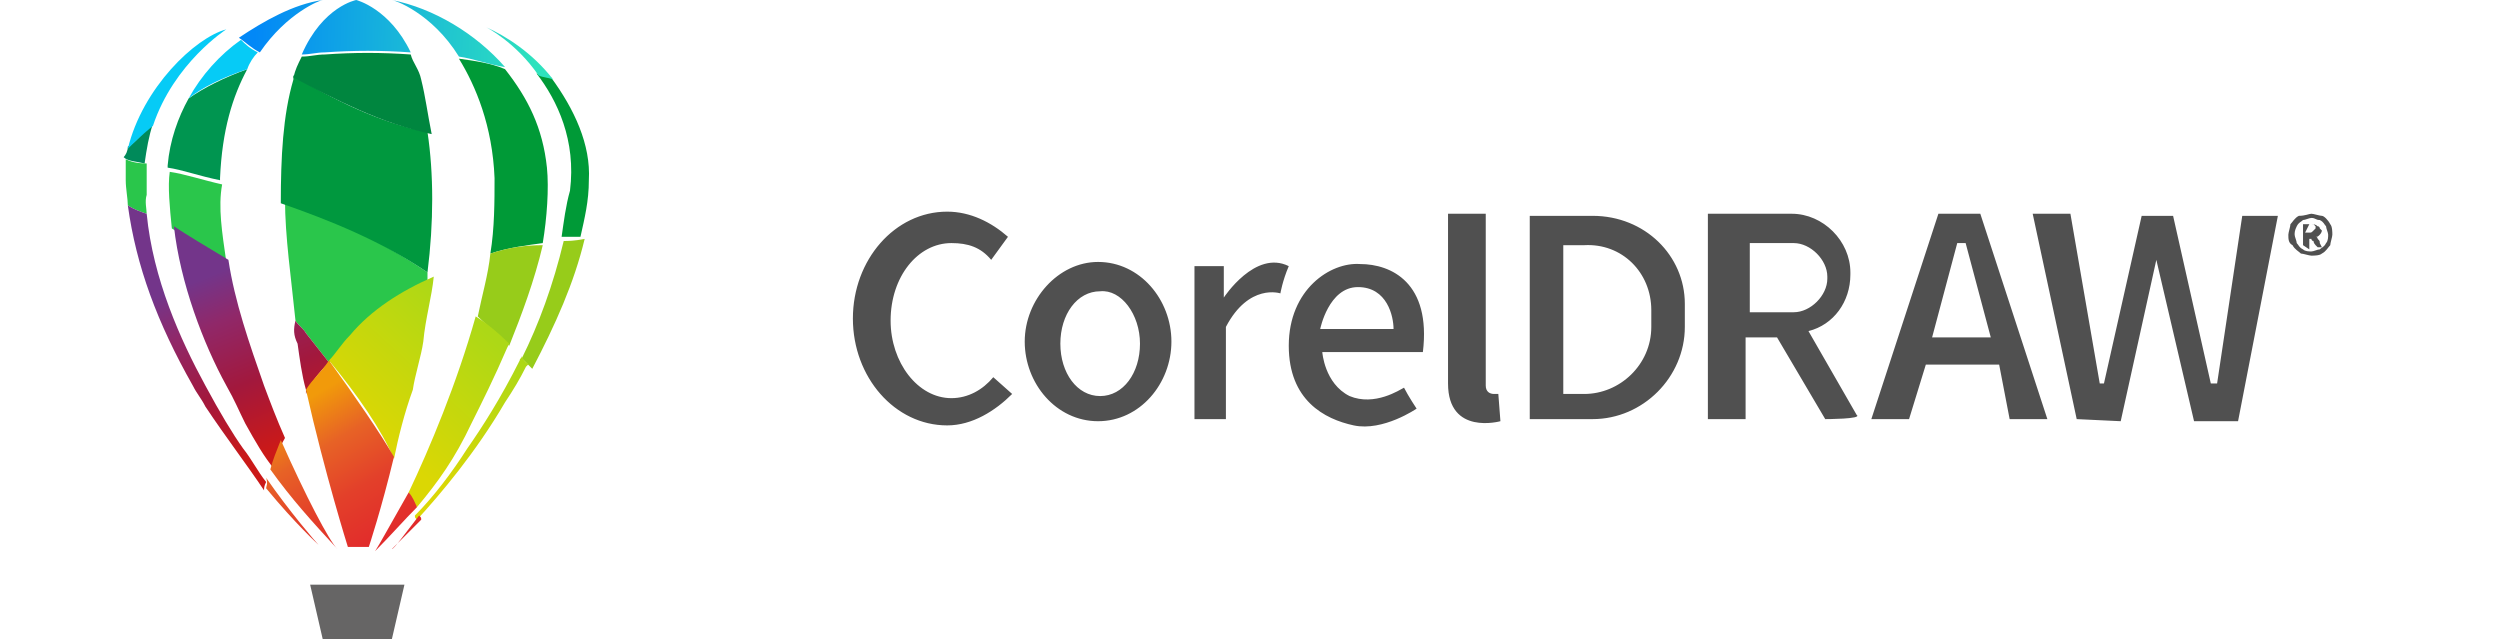 <svg xmlns="http://www.w3.org/2000/svg" xmlns:xlink="http://www.w3.org/1999/xlink" id="Layer_1" x="0px" y="0px" viewBox="0 0 119.3 30.5" style="enable-background:new 0 0 119.3 30.5;" xml:space="preserve">  <style type="text/css">	.st0{fill:#505050;}	.st1{fill:#2AC64B;}	.st2{fill:#008A5A;}	.st3{fill:#009550;}	.st4{fill:#00983E;}	.st5{fill:#009A37;}	.st6{fill:#00863F;}	.st7{fill:#06CBF6;}	.st8{fill:url(#SVGID_1_);}	.st9{fill:#666565;}	.st10{fill-rule:evenodd;clip-rule:evenodd;fill:url(#SVGID_2_);}	.st11{fill-rule:evenodd;clip-rule:evenodd;fill:url(#SVGID_3_);}	.st12{fill-rule:evenodd;clip-rule:evenodd;fill:url(#SVGID_4_);}	.st13{fill-rule:evenodd;clip-rule:evenodd;fill:#97CC1A;}	.st14{fill-rule:evenodd;clip-rule:evenodd;fill:url(#SVGID_5_);}	.st15{fill-rule:evenodd;clip-rule:evenodd;fill:url(#SVGID_6_);}	.st16{fill-rule:evenodd;clip-rule:evenodd;fill:url(#SVGID_7_);}	.st17{fill-rule:evenodd;clip-rule:evenodd;fill:url(#SVGID_8_);}	.st18{fill-rule:evenodd;clip-rule:evenodd;fill:url(#SVGID_9_);}	.st19{fill-rule:evenodd;clip-rule:evenodd;fill:url(#SVGID_10_);}</style>  <g>	<path class="st0" d="M110,11.1h0.2c0.1,0,0.1,0,0.2-0.1s0.1-0.1,0.1-0.1c0-0.1,0-0.1,0-0.1l-0.1-0.1c-0.1,0-0.1,0-0.1,0h-0.1  L110,11.1z M109.9,11.7v-1h0.4c0.1,0,0.2,0,0.3,0.1c0.1,0,0.1,0.1,0.1,0.1c0.1,0.1,0.1,0.1,0.1,0.1s0,0.1-0.1,0.2  c-0.1,0.1-0.1,0.1-0.2,0.1c0.1,0,0.1,0.1,0.1,0.1c0.1,0.1,0.1,0.1,0.1,0.2l0.1,0.2h-0.2l-0.1-0.1c-0.1-0.1-0.1-0.2-0.1-0.2  c-0.1,0-0.1-0.1-0.1-0.1h-0.1v0.5L109.9,11.7z M110.3,10.4c-0.1,0-0.3,0.1-0.4,0.1c-0.1,0.1-0.2,0.1-0.3,0.3  c-0.1,0.2-0.1,0.3-0.1,0.4s0.1,0.3,0.1,0.4c0.1,0.1,0.1,0.2,0.3,0.3c0.1,0.1,0.3,0.1,0.4,0.1s0.3-0.1,0.4-0.1  c0.1-0.1,0.2-0.1,0.3-0.3c0.1-0.1,0.1-0.3,0.1-0.4s-0.1-0.3-0.1-0.4c-0.1-0.1-0.1-0.2-0.3-0.3C110.5,10.5,110.5,10.4,110.3,10.4  L110.3,10.4z M110.3,10.2c0.1,0,0.4,0.1,0.5,0.1c0.1,0,0.3,0.2,0.4,0.4c0.1,0.1,0.1,0.4,0.1,0.5s-0.1,0.4-0.1,0.5  c-0.1,0.1-0.2,0.3-0.4,0.4c-0.1,0.1-0.4,0.1-0.5,0.1s-0.4-0.1-0.5-0.1c-0.1-0.1-0.3-0.2-0.4-0.4c-0.2-0.1-0.2-0.3-0.2-0.5  c0-0.1,0.1-0.4,0.1-0.5c0.1-0.1,0.2-0.3,0.4-0.4C110,10.3,110.2,10.2,110.3,10.2L110.3,10.2z M99.1,20l2.1,0.1l1.7-7.7l1.8,7.7h2.1  l1.9-9.8H107l-1.2,8h-0.3l-1.8-8h-1.5l-1.8,8h-0.2l-1.4-8.1H97L99.1,20z M95,16.1l-1.2-4.5h-0.4l-1.2,4.5H95z M95.4,17.4h-3.5  L91.1,20h-1.8l3.2-9.8h2l3.2,9.8h-1.8L95.4,17.4z M83.5,14.9h2.1c0.8,0,1.6-0.8,1.6-1.6v-0.1c0-0.8-0.8-1.6-1.6-1.6h-2.1V14.9z   M87.1,20l-2.3-3.9h-1.5V20h-1.8v-9.8h4c1.5,0,2.8,1.3,2.8,2.8v0.1c0,1.3-0.8,2.4-2,2.7l2.3,4C88.9,20,87.1,20,87.1,20z M78.8,14.8  v0.8c0,1.8-1.5,3.2-3.2,3.2h-1v-7.1h1C77.4,11.6,78.8,13,78.8,14.8z M76,10.3h-3V20h3c2.4,0,4.4-2,4.4-4.4v-1.1  C80.4,12.2,78.5,10.3,76,10.3z M71.5,18.8h-0.2c-0.2,0-0.4-0.1-0.4-0.4v-8.2h-1.8v8.1c0,2.5,2.5,1.8,2.5,1.8L71.5,18.8z M66.5,15.7  H63c0,0,0.4-2,1.8-2C66.2,13.7,66.5,15.1,66.5,15.7z M61.5,16.5c0,2.6,1.7,3.5,3.1,3.8c1.4,0.3,3-0.8,3-0.8s-0.4-0.6-0.6-1  c-0.2,0.1-1.4,0.9-2.6,0.4c-1.2-0.6-1.3-2.1-1.3-2.1h4.8c0.4-3.3-1.5-4.2-3-4.2C63.5,12.5,61.5,13.8,61.5,16.5L61.5,16.5z M61.1,14  c0,0,0.1-0.6,0.4-1.3c-1.6-0.8-3.1,1.5-3.1,1.5v-1.5H57V20h1.5v-4.4C59.6,13.5,61.1,14,61.1,14L61.1,14z M54.4,16.4  c0,1.4-0.8,2.5-1.9,2.5s-1.9-1.1-1.9-2.5s0.8-2.5,1.9-2.5C53.5,13.8,54.4,15,54.4,16.4z M52.4,12.5c-1.9,0-3.5,1.8-3.5,3.8  s1.5,3.8,3.5,3.8s3.5-1.8,3.5-3.8S54.4,12.5,52.4,12.5z M48.3,18.8c-0.8,0.8-1.9,1.5-3.1,1.5c-2.5,0-4.5-2.3-4.5-5.1s2-5.1,4.5-5.1  c1.1,0,2.1,0.5,2.9,1.2l-0.8,1.1c-0.5-0.6-1.1-0.8-1.9-0.8c-1.6,0-2.9,1.6-2.9,3.7c0,2,1.3,3.7,2.9,3.7c0.8,0,1.5-0.4,2-1  L48.3,18.8z"></path>	<g>		<path class="st1" d="M7,10.2C6.7,10.1,6.4,10,6.1,9.8C6.1,9.5,6,9,6,8.6s0-0.7,0-1c0.2,0.1,0.5,0.2,1,0.2c0,0.5,0,1,0,1.5   C6.9,9.6,7,10,7,10.2z M10.8,12.5c-1-0.6-2-1.2-2.6-1.6c-0.1-1-0.2-2-0.1-2.7c0.7,0.1,1.6,0.4,2.5,0.6   C10.4,9.9,10.6,11.1,10.8,12.5L10.8,12.5z M20.4,13c0,0.1,0,0.2,0,0.4c-1.4,0.7-2.5,1.6-3.7,2.7c-0.4,0.4-0.7,0.9-1,1.2   c-0.4-0.5-0.7-0.9-1.1-1.4c-0.1-0.2-0.4-0.4-0.5-0.6c-0.2-2-0.5-4-0.5-5.8C15.8,10.4,18.2,11.5,20.4,13L20.4,13z"></path>		<path class="st2" d="M7.3,5.9C7.1,6.5,7,7.1,6.9,7.8c-0.4-0.1-0.8-0.1-1-0.3C6,7.4,6.1,7.2,6.1,7C6.5,6.8,6.8,6.3,7.3,5.9z"></path>		<path class="st3" d="M11.8,3.3c-0.7,1.3-1.2,2.9-1.3,5.2v0.1C9.5,8.4,8.7,8.1,8,8c0,0,0,0,0-0.1c0.1-1.2,0.5-2.3,1-3.2   C9.7,4.2,10.7,3.7,11.8,3.3z"></path>		<path class="st4" d="M20.4,13c-2.2-1.5-4.7-2.5-7-3.3c0-2.2,0.1-4.2,0.6-5.9V3.6c1.8,1.1,4.2,2.3,6.4,2.7   C20.7,8.3,20.7,10.6,20.4,13L20.4,13z"></path>		<path class="st5" d="M28.1,8.6c0,1-0.2,1.8-0.4,2.7c-0.2,0-0.6,0-0.9,0c0.1-0.7,0.2-1.5,0.4-2.2c0.3-2.4-0.6-4.3-1.6-5.6   c0.2,0.1,0.5,0.1,0.7,0.2C27.4,5.2,28.2,6.9,28.1,8.6z M25.9,11.6c-0.7,0.1-1.6,0.2-2.5,0.5c0.2-1.2,0.2-2.5,0.2-3.6   c-0.1-2.5-0.9-4.4-1.7-5.7c0.7,0.1,1.5,0.2,2.2,0.5c1.1,1.4,1.8,2.8,2,4.7C26.2,9,26.1,10.4,25.9,11.6z"></path>		<path class="st6" d="M20.6,6.4c-2.4-0.5-4.7-1.7-6.6-2.7c0.1-0.4,0.2-0.6,0.4-1c0.4,0,0.7-0.1,1.1-0.1c1.4-0.1,2.7-0.1,4.1,0   C19.7,3,20,3.3,20.1,3.8C20.3,4.6,20.4,5.4,20.6,6.4z"></path>		<path class="st7" d="M10.8,1.4c0,0-2.5,1.6-3.5,4.6c-0.6,0.5-1,0.9-1.2,1.1C6.8,4.2,9.3,1.8,10.8,1.4z M12.3,2.5   c-0.2,0.2-0.4,0.5-0.5,0.8C10.6,3.7,9.6,4.2,9,4.7c0.6-1.1,1.5-2.1,2.5-2.8C11.7,2.1,11.9,2.3,12.3,2.5L12.3,2.5z"></path>					<linearGradient id="SVGID_1_" gradientUnits="userSpaceOnUse" x1="-39541.445" y1="-16737.375" x2="-39488.367" y2="-16735.766" gradientTransform="matrix(0.253 0 0 0.253 10016.082 4236.137)">			<stop offset="0" style="stop-color:#0288F7"></stop>			<stop offset="1" style="stop-color:#2EE2BD"></stop>		</linearGradient>		<path class="st8" d="M26.4,3.8c-0.2-0.1-0.5-0.1-0.7-0.2c-1.1-1.6-2.5-2.3-2.5-2.3C24.1,1.7,25.4,2.5,26.4,3.8z M24.1,3.2   c-0.7-0.1-1.5-0.4-2.2-0.5C20.6,0.6,18.8,0,18.7,0C20.7,0.4,22.7,1.6,24.1,3.2z M19.6,2.5c-1.4-0.1-2.7-0.1-4.1,0   c-0.4,0-0.7,0.1-1.1,0.1C15.4,0.3,17,0,17,0l0,0C17,0,18.6,0.4,19.6,2.5z M15.4,0c-0.1,0-1.7,0.6-3,2.5c-0.4-0.2-0.7-0.5-1-0.7   C12.6,1,14,0.2,15.4,0L15.4,0z"></path>		<path class="st9" d="M17,30.5h1.7l0.6-2.6h-4.5l0.6,2.6H17z"></path>					<linearGradient id="SVGID_2_" gradientUnits="userSpaceOnUse" x1="-39536.98" y1="-16659.221" x2="-39550.039" y2="-16691.506" gradientTransform="matrix(0.253 0 0 0.253 10016.082 4236.137)">			<stop offset="0" style="stop-color:#CB1918"></stop>			<stop offset="0.388" style="stop-color:#A2183D"></stop>			<stop offset="0.749" style="stop-color:#902869"></stop>			<stop offset="1" style="stop-color:#73358A"></stop>		</linearGradient>		<path class="st10" d="M10.8,18.4c0.4,0.7,0.6,1.2,0.9,1.8c0.5,0.9,0.9,1.6,1.4,2.2c0.1-0.5,0.2-1,0.5-1.5c-0.4-0.9-0.7-1.7-1-2.5   c-0.7-2-1.4-4-1.7-6c-1-0.6-2-1.2-2.6-1.6C8.6,13.5,9.7,16.4,10.8,18.4L10.8,18.4z"></path>					<linearGradient id="SVGID_3_" gradientUnits="userSpaceOnUse" x1="-39544.168" y1="-16656.315" x2="-39557.219" y2="-16688.6" gradientTransform="matrix(0.253 0 0 0.253 10016.082 4236.137)">			<stop offset="0" style="stop-color:#CB1918"></stop>			<stop offset="0.388" style="stop-color:#A2183D"></stop>			<stop offset="0.749" style="stop-color:#902869"></stop>			<stop offset="1" style="stop-color:#73358A"></stop>		</linearGradient>		<path class="st11" d="M9.2,18.4c0.2,0.4,0.4,0.6,0.6,1c1,1.5,2,2.8,2.8,4c0-0.1,0-0.2,0.1-0.4c-0.4-0.5-0.7-1.1-1.1-1.6   c-0.5-0.7-1.1-1.7-1.8-3c-1.2-2.2-2.5-5.1-2.8-8.2C6.7,10.1,6.4,10,6.1,9.8C6.5,12.7,7.5,15.4,9.2,18.4L9.2,18.4z"></path>					<linearGradient id="SVGID_4_" gradientUnits="userSpaceOnUse" x1="-39525.75" y1="-16663.764" x2="-39538.812" y2="-16696.051" gradientTransform="matrix(0.253 0 0 0.253 10016.082 4236.137)">			<stop offset="0" style="stop-color:#CB1918"></stop>			<stop offset="0.388" style="stop-color:#A2183D"></stop>			<stop offset="0.749" style="stop-color:#902869"></stop>			<stop offset="1" style="stop-color:#73358A"></stop>		</linearGradient>		<path class="st12" d="M14.2,16.4c0.1,0.7,0.2,1.5,0.4,2.2c0,0.1,0,0.1,0,0.2c0.2-0.5,0.6-1,1.1-1.5c-0.4-0.5-0.7-0.9-1.1-1.4   c-0.1-0.2-0.4-0.4-0.5-0.6C14,15.7,14,16,14.2,16.4L14.2,16.4z"></path>		<path class="st13" d="M26.9,11.5c-0.5,2.1-1.2,4-2,5.6c0.1,0.1,0.4,0.4,0.5,0.5c1.1-2.1,2-4.1,2.5-6.2   C27.4,11.5,27.1,11.5,26.9,11.5z M23.4,12.1c-0.1,1-0.4,2-0.6,3c0.5,0.5,1,0.9,1.5,1.4c0.6-1.5,1.2-3.1,1.6-4.8   C25.1,11.7,24.3,11.8,23.4,12.1L23.4,12.1z"></path>					<linearGradient id="SVGID_5_" gradientUnits="userSpaceOnUse" x1="-39499.215" y1="-16682.17" x2="-39518.16" y2="-16661.471" gradientTransform="matrix(0.253 0 0 0.253 10016.082 4236.137)">			<stop offset="0" style="stop-color:#ADD816"></stop>			<stop offset="1" style="stop-color:#DBD704"></stop>		</linearGradient>		<path class="st14" d="M16.7,16c-0.4,0.4-0.7,0.9-1,1.2c1.4,1.7,2.5,3.3,3.1,4.7c0.2-1,0.5-2.2,0.9-3.3c0.1-0.7,0.4-1.6,0.5-2.3   c0.1-1.1,0.4-2.1,0.5-3.1C19.1,13.9,17.7,14.8,16.7,16z M24.9,17c0,0.1-0.1,0.1-0.1,0.2c-0.9,1.8-1.8,3.2-2.5,4.2   c-0.7,1.1-1.6,2.3-2.5,3.2c0,0.1,0,0.1,0.1,0.2c1.1-1.2,2.8-3.2,4.2-5.6c0.4-0.6,0.7-1.1,1-1.7l0.1-0.1C25.3,17.4,25,17.3,24.9,17   L24.9,17z M22.7,15.1L22.7,15.1c-0.9,3.2-2.2,6.3-3.2,8.4c0.1,0.2,0.2,0.5,0.4,0.7c1-1.2,1.8-2.3,2.6-4c0.5-1,1.1-2.2,1.7-3.6   l0.1-0.2C23.8,15.9,23.2,15.4,22.7,15.1L22.7,15.1z"></path>					<linearGradient id="SVGID_6_" gradientUnits="userSpaceOnUse" x1="-39513.332" y1="-16642.24" x2="-39529.461" y2="-16669.441" gradientTransform="matrix(0.253 0 0 0.253 10016.082 4236.137)">			<stop offset="0" style="stop-color:#E1282B"></stop>			<stop offset="0.388" style="stop-color:#E3402A"></stop>			<stop offset="0.702" style="stop-color:#E76226"></stop>			<stop offset="1" style="stop-color:#F19A0A"></stop>		</linearGradient>		<path class="st15" d="M17.9,26.3c0.7-0.7,1.4-1.5,2-2.1c-0.1-0.2-0.2-0.5-0.4-0.7C18.7,24.9,18.1,26,17.9,26.3z"></path>					<linearGradient id="SVGID_7_" gradientUnits="userSpaceOnUse" x1="-39512.312" y1="-16642.85" x2="-39528.438" y2="-16670.047" gradientTransform="matrix(0.253 0 0 0.253 10016.082 4236.137)">			<stop offset="0" style="stop-color:#E1282B"></stop>			<stop offset="0.388" style="stop-color:#E3402A"></stop>			<stop offset="0.702" style="stop-color:#E76226"></stop>			<stop offset="1" style="stop-color:#F19A0A"></stop>		</linearGradient>		<path class="st16" d="M18.7,26.2c0,0,0.5-0.5,1.4-1.4c0-0.1,0-0.1-0.1-0.2C19.3,25.5,18.8,26.2,18.7,26.2z"></path>					<linearGradient id="SVGID_8_" gradientUnits="userSpaceOnUse" x1="-39514.664" y1="-16641.455" x2="-39530.793" y2="-16668.652" gradientTransform="matrix(0.253 0 0 0.253 10016.082 4236.137)">			<stop offset="0" style="stop-color:#E1282B"></stop>			<stop offset="0.388" style="stop-color:#E3402A"></stop>			<stop offset="0.702" style="stop-color:#E76226"></stop>			<stop offset="1" style="stop-color:#F19A0A"></stop>		</linearGradient>		<path class="st17" d="M14.6,18.6c0.9,4,2,7.5,2,7.5h1c0,0,0.6-1.8,1.2-4.3c-0.7-1.2-1.8-2.8-3.1-4.6   C15.3,17.8,14.9,18.1,14.6,18.6z"></path>					<linearGradient id="SVGID_9_" gradientUnits="userSpaceOnUse" x1="-39524.066" y1="-16635.877" x2="-39540.195" y2="-16663.076" gradientTransform="matrix(0.253 0 0 0.253 10016.082 4236.137)">			<stop offset="0" style="stop-color:#E1282B"></stop>			<stop offset="0.388" style="stop-color:#E3402A"></stop>			<stop offset="0.702" style="stop-color:#E76226"></stop>			<stop offset="1" style="stop-color:#F19A0A"></stop>		</linearGradient>		<path class="st18" d="M12.9,22.4c1,1.4,2,2.5,3.2,3.8c-0.4-0.4-1.5-2.5-2.7-5.2C13.2,21.5,13,22,12.9,22.4L12.9,22.4z"></path>					<linearGradient id="SVGID_10_" gradientUnits="userSpaceOnUse" x1="-39526.844" y1="-16634.232" x2="-39542.973" y2="-16661.432" gradientTransform="matrix(0.253 0 0 0.253 10016.082 4236.137)">			<stop offset="0" style="stop-color:#E1282B"></stop>			<stop offset="0.388" style="stop-color:#E3402A"></stop>			<stop offset="0.702" style="stop-color:#E76226"></stop>			<stop offset="1" style="stop-color:#F19A0A"></stop>		</linearGradient>		<path class="st19" d="M12.7,23.3c1.4,1.7,2.5,2.7,2.5,2.7c-0.1-0.1-1.4-1.6-2.5-3.2C12.8,23.1,12.7,23.2,12.7,23.3L12.7,23.3z"></path>	</g></g></svg>